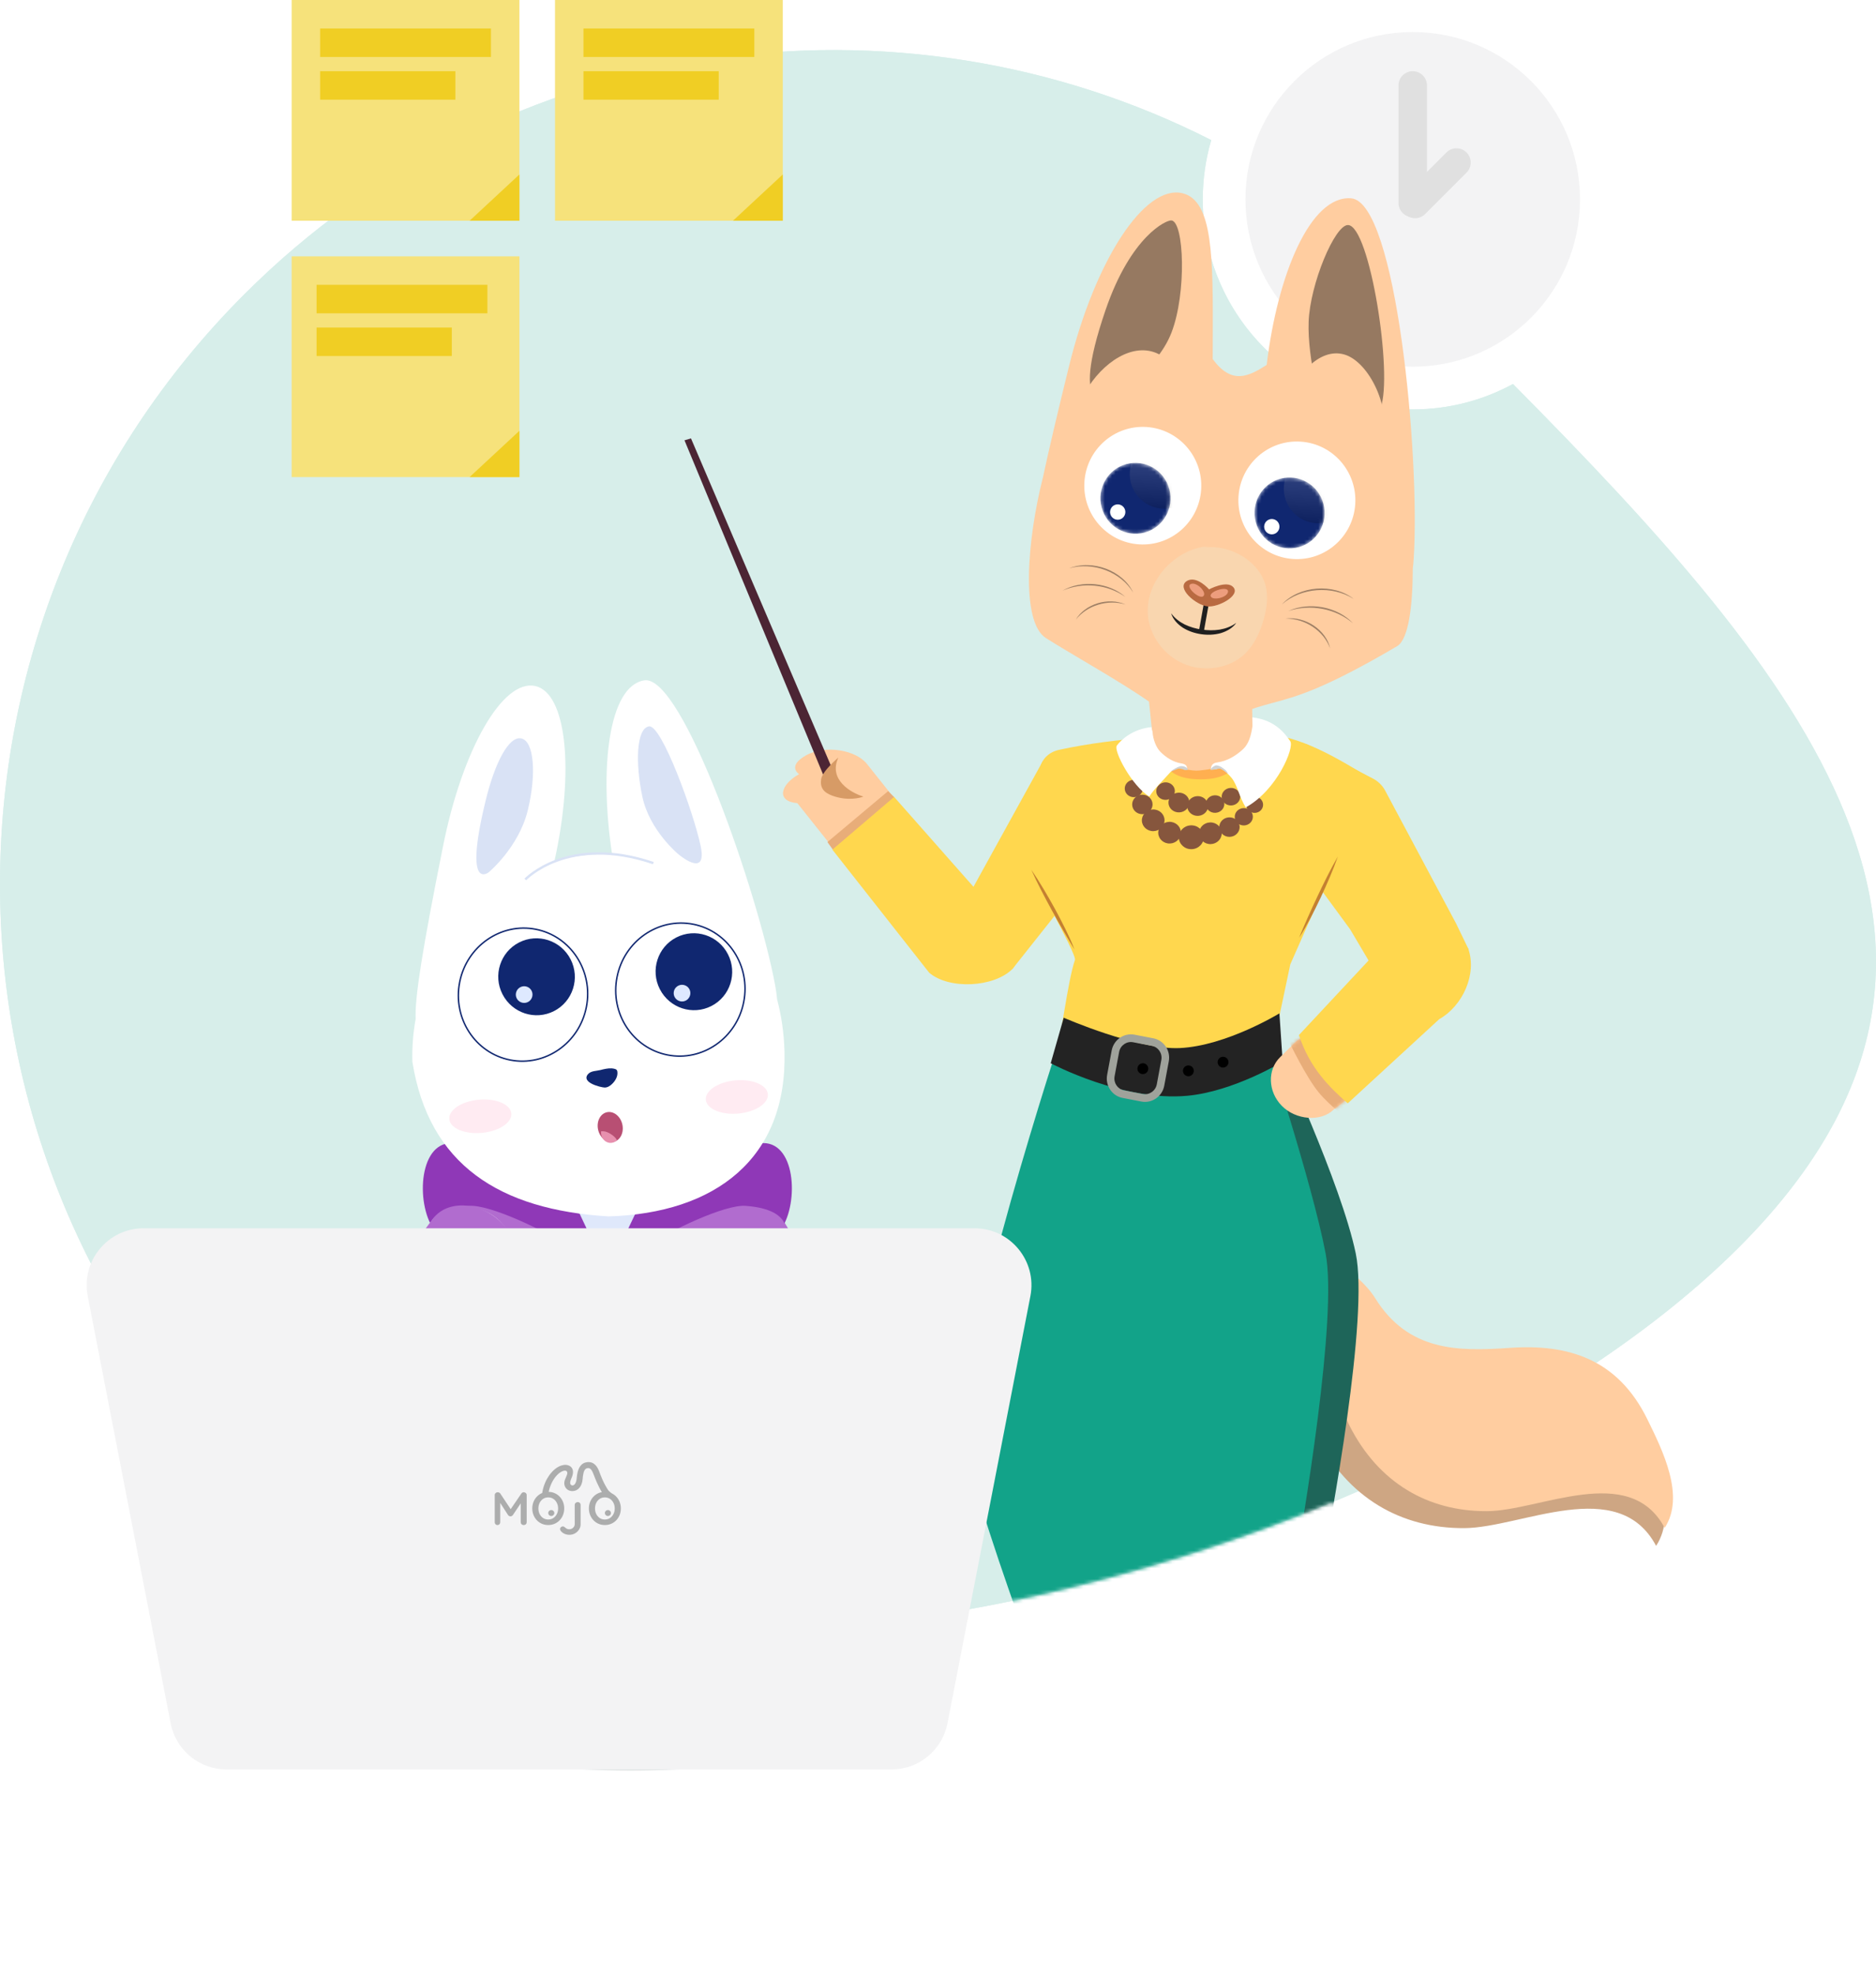 <svg fill="none" xmlns="http://www.w3.org/2000/svg" viewBox="112.05 113 527.12 554.7">
<circle cx="509" cy="169" r="47" fill="#F3F3F4"/>
<path d="M505 137C505 134.791 506.791 133 509 133C511.209 133 513 134.791 513 137V170C513 172.209 511.209 174 509 174C506.791 174 505 172.209 505 170V137Z" fill="#E0E0E0"/>
<path d="M518.461 155.828C520.023 154.266 522.555 154.266 524.117 155.828C525.68 157.391 525.68 159.923 524.117 161.485L512.485 173.118C510.923 174.68 508.39 174.68 506.828 173.118C505.266 171.556 505.266 169.023 506.828 167.461L518.461 155.828Z" fill="#E0E0E0"/>
<path fill-rule="evenodd" clip-rule="evenodd" d="M537.166 220.856C528.796 225.412 519.2 228 509 228C476.415 228 450 201.585 450 169C450 163.216 450.832 157.627 452.383 152.345C364.435 107.715 254.205 122.161 180.681 195.685C89.178 287.188 89.178 435.544 180.681 527.048C272.184 618.551 509.154 554.848 600.657 463.345C683.716 380.286 618.369 302.872 537.166 220.856Z" fill="#D7EEEA"/>
<path fill-rule="evenodd" clip-rule="evenodd" d="M537.166 220.856C528.796 225.412 519.2 228 509 228C476.415 228 450 201.585 450 169C450 163.216 450.832 157.627 452.383 152.345C364.435 107.715 254.205 122.161 180.681 195.685C89.178 287.188 89.178 435.544 180.681 527.048C272.184 618.551 509.154 554.848 600.657 463.345C683.716 380.286 618.369 302.872 537.166 220.856Z" fill="#D7EEEA"/>
<g filter="url(#filter0_d_1033_47596)">
<path d="M281.242 605.305C317.704 605.305 347.262 598.222 347.262 589.484C347.262 580.747 317.704 573.664 281.242 573.664C244.779 573.664 215.221 580.747 215.221 589.484C215.221 598.222 244.779 605.305 281.242 605.305Z" fill="#244640" fill-opacity="0.15"/>
<circle cx="225.719" cy="521.56" r="13.836" transform="rotate(-8.752 225.719 521.56)" fill="white"/>
<ellipse cx="233.281" cy="519.799" rx="12.209" ry="14.698" transform="rotate(-3.944 233.281 519.799)" fill="#D9E2F5"/>
<path d="M242.493 573.125C243.223 571.481 242.265 568.787 241.123 567.874V567.417L260.301 567.874L255.734 574.495C251.397 574.571 241.762 574.769 242.493 573.125Z" fill="#214271"/>
<path d="M285.643 573.125C286.356 571.431 285.844 568.815 284.729 567.874V567.417L303.222 567.888L298.765 574.711C294.53 574.789 284.93 574.819 285.643 573.125Z" fill="#214271"/>
<path d="M246.026 568.33C246.129 569.178 246.131 569.913 246.099 570.611C246.077 570.952 246.049 571.285 245.999 571.597C245.944 571.9 245.887 572.204 245.766 572.432C245.737 571.666 245.742 570.939 245.779 570.249C245.818 569.558 245.875 568.892 246.026 568.33Z" fill="#060F1D"/>
<path d="M288.491 568.33C288.594 569.178 288.596 569.913 288.564 570.611C288.542 570.952 288.514 571.285 288.464 571.597C288.409 571.9 288.352 572.204 288.23 572.432C288.202 571.666 288.206 570.939 288.244 570.249C288.283 569.558 288.34 568.892 288.491 568.33Z" fill="#060F1D"/>
<path d="M249.218 568.475C249.32 569.323 249.322 570.058 249.291 570.756C249.269 571.097 249.241 571.43 249.19 571.742C249.135 572.045 249.078 572.349 248.957 572.576C248.928 571.811 248.933 571.084 248.971 570.394C249.01 569.703 249.067 569.037 249.218 568.475Z" fill="#060F1D"/>
<path d="M291.683 568.475C291.785 569.323 291.787 570.058 291.756 570.756C291.734 571.097 291.705 571.43 291.655 571.742C291.6 572.045 291.543 572.349 291.422 572.576C291.393 571.811 291.398 571.084 291.436 570.394C291.475 569.703 291.531 569.037 291.683 568.475Z" fill="#060F1D"/>
<path d="M252.419 568.787C252.522 569.635 252.523 570.37 252.492 571.067C252.47 571.408 252.442 571.741 252.391 572.054C252.336 572.357 252.28 572.661 252.158 572.888C252.13 572.123 252.134 571.395 252.172 570.706C252.211 570.015 252.268 569.349 252.419 568.787Z" fill="#060F1D"/>
<path d="M294.427 568.787C294.529 569.635 294.531 570.37 294.5 571.067C294.478 571.408 294.45 571.741 294.399 572.054C294.344 572.357 294.287 572.661 294.166 572.888C294.137 572.123 294.142 571.395 294.18 570.706C294.219 570.015 294.276 569.349 294.427 568.787Z" fill="#060F1D"/>
<path d="M255.158 569.244C255.261 570.091 255.263 570.827 255.231 571.524C255.209 571.865 255.181 572.198 255.131 572.51C255.075 572.813 255.019 573.118 254.897 573.345C254.869 572.579 254.873 571.852 254.911 571.162C254.95 570.471 255.007 569.805 255.158 569.244Z" fill="#060F1D"/>
<path d="M297.622 569.244C297.725 570.091 297.727 570.827 297.695 571.524C297.673 571.865 297.645 572.198 297.594 572.51C297.539 572.813 297.483 573.118 297.361 573.345C297.333 572.579 297.337 571.852 297.375 571.162C297.414 570.471 297.471 569.805 297.622 569.244Z" fill="#060F1D"/>
<path d="M239.847 523.29C239.847 523.29 296.391 513.147 312.886 517.9L315.619 519.622C315.619 519.622 318.772 520.707 318.05 522.494C315.611 528.531 319.699 538.247 302.767 568.33L284.731 567.874C284.731 567.874 282.879 555.514 280.631 548.113C278.894 548.134 272.36 548.021 270.565 548.122C270.119 548.468 272.086 550.312 263.27 568.33L241.125 567.874L231.112 536.334C231.112 536.334 227.118 522.454 227.388 521.998C225.774 519.779 228.721 528.598 239.847 523.29Z" fill="#122B4F"/>
<path d="M255.99 573.578C255.99 573.578 262.096 563.126 265.018 566.207C267.954 569.298 258.058 574.353 263.748 574.222C269.438 574.091 275.407 567.472 277.463 577.347C279.514 587.196 269.984 591.601 257.191 589.468C244.398 587.336 242.915 586.068 242.915 586.068C242.915 586.068 236.748 577.035 242.153 572.314C242.597 572.314 253.875 574.547 255.99 573.578Z" fill="#0096E5"/>
<path d="M241.829 582.664C241.829 582.664 259.301 587.565 266.044 585.052C266.044 585.052 262.561 573.151 270.475 571.752C278.39 570.353 279.934 580.067 277.104 586.427C274.295 592.781 257.833 592.005 241.944 588.243C241.938 588.217 240.154 583.034 241.829 582.664Z" fill="white"/>
<path d="M255.979 575.595C255.979 575.595 251.498 580.614 253.539 581.721C255.58 582.829 257.995 577.018 257.995 577.018C257.995 577.018 256.823 574.395 255.979 575.595Z" fill="white"/>
<path d="M260.099 577.171C260.099 577.171 256.123 582.856 257.954 582.995C259.786 583.135 262.761 576.743 262.761 576.743C262.761 576.743 262.036 575.434 260.099 577.171Z" fill="white"/>
<path d="M298.053 573.759C298.053 573.759 304.32 563.788 307.068 566.879C309.829 569.98 300.042 574.578 305.583 574.634C311.125 574.689 317.139 568.443 318.834 578.114C320.524 587.759 311.113 591.737 298.729 589.252C286.345 586.768 284.94 585.486 284.94 585.486C284.94 585.486 279.219 576.503 284.626 572.084C285.058 572.099 295.965 574.633 298.053 573.759Z" fill="#0096E5"/>
<path d="M283.986 582.14C283.986 582.14 300.837 587.47 307.478 585.243C307.478 585.243 304.459 573.555 312.205 572.45C319.95 571.344 321.151 580.842 318.198 586.937C315.267 593.026 299.27 591.741 283.924 587.57C283.92 587.544 282.345 582.446 283.986 582.14Z" fill="white"/>
<path d="M297.978 575.72C297.978 575.72 293.461 580.457 295.413 581.601C297.365 582.744 299.896 577.169 299.896 577.169C299.896 577.169 298.837 574.581 297.978 575.72Z" fill="white"/>
<path d="M301.937 577.386C301.937 577.386 297.89 582.787 299.668 582.982C301.447 583.177 304.541 577.056 304.541 577.056C304.541 577.056 303.876 575.759 301.937 577.386Z" fill="white"/>
<path d="M292.038 448.994C289.231 444.336 289.557 438.435 292.862 434.116C298.536 426.699 309.899 427.33 314.717 435.329L349.015 492.272C352.784 498.529 350.768 506.656 344.513 510.427C338.256 514.198 330.126 512.183 326.355 505.926L292.038 448.994Z" fill="white"/>
<path d="M293.251 451.349C290.951 447.532 291.716 442.396 295.182 438.4C301.133 431.538 311.853 431.205 315.801 437.761L343.903 484.425C346.991 489.552 344.452 496.747 338.232 500.496C332.011 504.246 324.462 503.129 321.372 498.002L293.251 451.349Z" fill="#D9E2F5"/>
<path d="M291.715 448.298C289.48 444.591 290.321 439.543 293.836 435.572C299.87 428.753 310.559 428.265 314.393 434.632L341.691 479.961C344.69 484.942 342.051 492.035 335.796 495.805C329.539 499.577 322.033 498.597 319.031 493.616L291.715 448.298Z" fill="#B16CCF"/>
<path d="M234.015 433.103C234.015 433.103 216.027 512.488 230.432 531.07C263.452 544.046 290.543 543.499 317.445 529.853C329.145 509.289 308.085 433.103 308.085 433.103H234.015Z" fill="#B16CCF"/>
<path d="M250.942 500.752H275.143H298.43C298.43 508.971 305.963 516.277 305.963 516.277V524.039C301.854 525.714 291.215 528.742 275.143 528.377C259.07 528.742 247.518 525.714 243.408 524.039V516.277C243.408 516.277 250.942 508.971 250.942 500.752Z" fill="#8F38B7"/>
<path d="M258.933 446.873H291.352L285.273 458.288H266.458L258.933 446.873Z" fill="#DFE8FB"/>
<path d="M313.557 446.7C307.708 446.272 292.412 453.624 285.187 458.24H278.109L282.447 449.156C290.5 443.963 304.39 433.275 315.589 429.582C326.787 425.889 328.745 443.076 324.455 451.667C323.831 450 321.459 447.277 313.557 446.7Z" fill="#8F38B7"/>
<path d="M235.859 446.7C241.708 446.272 257.004 453.624 264.229 458.24H271.307L266.923 448.928C258.87 443.735 245.026 433.275 233.827 429.582C222.629 425.889 220.671 443.076 224.961 451.667C225.585 450 227.957 447.277 235.859 446.7Z" fill="#8F38B7"/>
<path d="M245.892 469.01C249.263 464.509 249.538 458.404 246.586 453.618C241.517 445.4 229.762 444.872 223.976 452.602L182.792 507.63C178.267 513.676 179.498 522.246 185.543 526.773C191.589 531.301 200.162 530.071 204.69 524.024L245.892 469.01Z" fill="white"/>
<path d="M243.291 472.303C245.851 468.885 245.417 463.767 242.196 459.399C236.665 451.898 225.918 450.134 221.524 456.006L190.25 497.801C186.813 502.394 188.894 509.76 194.898 514.257C200.904 518.754 208.56 518.678 211.999 514.086L243.291 472.303Z" fill="#D9E2F5"/>
<path d="M247.567 466.772C250.251 463.19 249.908 457.91 246.704 453.46C241.203 445.82 230.257 444.21 225.652 450.364L192.873 494.169C189.272 498.982 191.252 506.552 197.297 511.079C203.343 515.607 211.166 515.377 214.771 510.564L247.567 466.772Z" fill="#B16CCF"/>
<path d="M310.145 470.029C312.272 474.087 314.134 478.271 315.907 482.491C316.774 484.605 317.623 486.722 318.423 488.886C319.201 491.036 319.983 493.204 320.581 495.425C318.648 491.273 316.805 487.085 315.051 482.862C313.294 478.619 311.596 474.386 310.145 470.029Z" fill="#531E6B"/>
<path d="M232.161 460.571C231.614 463.102 230.906 465.591 230.146 468.063C229.757 469.293 229.359 470.519 228.921 471.748C228.48 472.961 228.034 474.185 227.489 475.365C228.155 472.864 228.872 470.38 229.641 467.913C230.415 465.437 231.212 462.986 232.161 460.571Z" fill="#531E6B"/>
<path d="M290.502 458.502C284.761 458.968 279.028 459.027 273.305 458.952C270.45 458.889 267.602 458.801 264.728 458.623C261.884 458.427 259.017 458.224 256.193 457.76C261.93 457.593 267.656 457.559 273.372 457.66C279.111 457.766 284.807 457.943 290.502 458.502Z" fill="#531E6B"/>
<path fill-rule="evenodd" clip-rule="evenodd" d="M322.403 388.695C322.294 387.46 322.106 386.101 321.827 384.608C317.047 358.955 295.84 297.409 285.089 299.095C275.003 300.677 272.383 323.954 276.043 348.008C274.747 347.942 273.434 347.928 272.105 347.967C267.867 348.089 263.762 348.742 259.841 349.858C265.493 324.329 263.223 302.636 254.444 300.692C245.305 298.669 234.008 318.405 228.57 345.513C222.669 374.932 220.573 388.3 220.843 394.188C220.124 398.11 219.803 402.146 219.921 406.242C224.548 435.182 244.445 447.837 275.055 449.663C304.884 448.797 325.353 433.517 324.473 403.209C324.329 398.216 323.62 393.345 322.403 388.695Z" fill="white"/>
<path d="M252.338 335.635C249.801 346.021 241.35 353.025 241.35 353.025C241.35 353.025 234.164 358.834 240.541 332.731C243.078 322.345 247.007 314.632 250.538 315.414C254.069 316.195 254.875 325.249 252.338 335.635Z" fill="#D9E2F5"/>
<path d="M300.913 345.588C302.926 355.064 294.602 347.884 294.602 347.884C294.602 347.884 286.557 341.272 284.544 331.796C282.531 322.321 282.847 312.613 286.389 312.022C289.931 311.432 298.899 336.112 300.913 345.588Z" fill="#D9E2F5"/>
<path d="M251.649 355.028C251.649 355.028 263.615 342.291 287.632 350.43" stroke="#D9E2F5" stroke-width="0.668"/>
<ellipse cx="275.511" cy="424.574" rx="3.485" ry="4.273" transform="rotate(-13.144 275.511 424.574)" fill="#B84F73"/>
<path d="M272.923 425.783C273.118 425.746 273.308 425.731 273.502 425.741C274.279 425.773 275.011 426.118 275.674 426.537C276.374 426.978 277.029 427.537 277.421 428.262C276.873 428.81 276.072 429.095 275.298 429.001C274.479 428.892 273.731 428.372 273.322 427.652C273.004 427.088 272.899 426.428 272.923 425.783Z" fill="#E790AE"/>
<path d="M319.802 415.321C320.038 417.902 316.326 420.338 311.514 420.777C306.702 421.217 302.61 419.478 302.376 416.912C302.141 414.347 305.851 411.896 310.663 411.456C315.476 411.017 319.567 412.741 319.802 415.321Z" fill="#FFEBF2"/>
<path d="M247.718 420.751C247.954 423.331 244.242 425.767 239.43 426.207C234.618 426.646 230.526 424.907 230.292 422.342C230.057 419.776 233.767 417.325 238.58 416.886C243.392 416.446 247.483 418.17 247.718 420.751Z" fill="#FFEBF2"/>
<path d="M276.807 408.234C276.995 408.286 277.155 408.368 277.279 408.476C277.433 408.617 277.489 408.83 277.518 409.036C277.687 410.267 277.011 411.524 276.05 412.454C275.482 413.012 274.707 413.513 273.873 413.467C272.869 413.411 267.354 412.127 269.208 409.779C270.048 408.728 271.683 408.836 272.702 408.564C273.739 408.296 274.824 408.029 275.906 408.083C276.217 408.107 276.521 408.155 276.807 408.234Z" fill="#102770"/>
<path fill-rule="evenodd" clip-rule="evenodd" d="M247.439 405.535C237.731 403.627 231.43 393.971 233.405 383.919C235.375 373.894 244.867 367.312 254.574 369.219C264.282 371.126 270.583 380.782 268.608 390.835C266.639 400.859 257.147 407.442 247.439 405.535ZM247.361 405.934C237.421 403.981 230.99 394.102 233.006 383.84C235.017 373.607 244.713 366.867 254.653 368.819C264.592 370.772 271.024 380.651 269.007 390.913C266.997 401.147 257.301 407.887 247.361 405.934Z" fill="#102770"/>
<path fill-rule="evenodd" clip-rule="evenodd" d="M291.653 404.114C281.945 402.207 275.644 392.551 277.619 382.498C279.589 372.474 289.08 365.891 298.788 367.799C308.496 369.706 314.797 379.362 312.822 389.415C310.852 399.439 301.361 406.022 291.653 404.114ZM291.575 404.514C281.635 402.561 275.204 392.682 277.22 382.42C279.23 372.186 288.927 365.446 298.866 367.399C308.806 369.352 315.237 379.231 313.221 389.493C311.211 399.727 301.514 406.467 291.575 404.514Z" fill="#102770"/>
<path d="M245.24 387.265C247.966 392.582 254.443 394.701 259.744 391.982C265 389.287 267.104 382.768 264.378 377.451C261.652 372.135 255.175 370.016 249.874 372.735C244.618 375.43 242.514 381.949 245.24 387.265Z" fill="#102770"/>
<path d="M289.453 385.845C292.179 391.162 298.656 393.281 303.957 390.562C309.213 387.867 311.317 381.348 308.591 376.031C305.865 370.715 299.388 368.596 294.087 371.314C288.831 374.01 286.727 380.529 289.453 385.845Z" fill="#102770"/>
<path d="M249.03 386.907C248.776 388.197 249.615 389.411 250.878 389.659C252.168 389.912 253.381 389.073 253.629 387.811C253.883 386.521 253.043 385.307 251.781 385.059C250.519 384.812 249.278 385.645 249.03 386.907Z" fill="#DEE9FF"/>
<path d="M293.387 386.5C293.134 387.791 293.973 389.004 295.235 389.252C296.525 389.505 297.739 388.666 297.986 387.404C298.24 386.114 297.401 384.9 296.139 384.653C294.877 384.405 293.635 385.238 293.387 386.5Z" fill="#DEE9FF"/>
<path d="M295.664 470.659C295.67 470.961 295.614 471.26 295.538 471.557C295.454 471.882 295.327 472.19 295.198 472.498C295.078 472.784 294.973 473.077 294.931 473.387C294.9 473.615 294.899 473.845 295.025 474.053C295.142 474.249 295.404 474.39 295.635 474.34C295.833 474.297 295.982 474.184 296.11 474.034C296.26 473.859 296.356 473.653 296.433 473.437C296.525 473.183 296.579 472.919 296.615 472.651C296.642 472.458 296.653 472.264 296.675 472.07C296.696 471.881 296.72 471.691 296.748 471.502C296.773 471.33 296.801 471.158 296.834 470.987C296.865 470.827 296.901 470.667 296.944 470.509C296.99 470.34 297.041 470.171 297.099 470.006C297.211 469.689 297.351 469.386 297.536 469.105C297.744 468.79 297.996 468.523 298.309 468.317C298.525 468.174 298.759 468.076 299.006 468.007C299.352 467.912 299.703 467.881 300.059 467.916C300.493 467.96 300.886 468.117 301.239 468.381C301.544 468.609 301.788 468.891 301.998 469.208C302.24 469.574 302.426 469.968 302.578 470.38C302.721 470.768 302.856 471.159 303.002 471.546C303.132 471.891 303.267 472.235 303.41 472.575C303.549 472.906 303.694 473.235 303.847 473.559C303.973 473.828 304.112 474.092 304.25 474.355C304.367 474.578 304.489 474.798 304.614 475.016C304.724 475.207 304.839 475.396 304.956 475.583C305.113 475.837 305.693 476.37 306.089 476.608C306.589 476.908 305.589 476.701 305.575 476.902C305.552 477.246 305.347 477.518 305.01 477.63C304.657 477.748 304.273 477.585 304.075 477.316C303.782 476.917 303.51 476.506 303.26 476.079C302.997 475.627 302.752 475.164 302.53 474.69C302.327 474.258 302.128 473.823 301.937 473.384C301.799 473.068 301.676 472.745 301.55 472.424C301.454 472.18 301.364 471.934 301.271 471.688C301.171 471.424 301.076 471.158 300.969 470.897C300.846 470.598 300.711 470.303 300.523 470.039C300.4 469.867 300.252 469.722 300.059 469.634C299.913 469.567 299.759 469.551 299.601 469.559C299.211 469.58 298.944 469.794 298.75 470.122C298.609 470.359 298.516 470.618 298.459 470.887C298.4 471.167 298.349 471.45 298.307 471.733C298.275 471.952 298.266 472.175 298.241 472.395C298.21 472.672 298.187 472.95 298.136 473.223C298.051 473.683 297.903 474.124 297.674 474.533C297.525 474.799 297.347 475.041 297.126 475.249C296.923 475.44 296.697 475.594 296.442 475.703C296.213 475.799 295.976 475.859 295.729 475.883C295.552 475.9 295.378 475.904 295.202 475.883C294.964 475.856 294.738 475.791 294.524 475.685C294.312 475.581 294.123 475.443 293.959 475.271C293.774 475.077 293.63 474.855 293.528 474.604C293.39 474.262 293.338 473.908 293.365 473.541C293.385 473.253 293.446 472.974 293.554 472.707C293.684 472.385 293.816 472.064 293.944 471.742C294.029 471.527 294.119 471.312 294.153 471.08C294.185 470.869 294.159 470.668 294.037 470.487C293.941 470.344 293.797 470.283 293.636 470.264C293.432 470.239 293.236 470.283 293.043 470.351C292.797 470.439 292.565 470.56 292.346 470.703C292.003 470.927 291.701 471.203 291.422 471.505C291.103 471.849 290.828 472.227 290.577 472.625C290.327 473.022 290.108 473.437 289.921 473.869C289.812 474.121 289.716 474.38 289.621 474.639C289.556 474.817 289.498 474.999 289.446 475.182C289.392 475.369 289.347 475.558 289.305 475.748C289.267 475.914 289.233 476.081 289.207 476.25C289.18 476.427 289.162 476.605 289.144 476.783C289.131 476.923 289.117 477.062 289.053 477.19C288.83 477.637 288.262 477.827 287.827 477.51C287.531 477.294 287.416 476.998 287.473 476.633C287.506 476.416 287.535 476.197 287.575 475.981C287.617 475.757 287.667 475.533 287.721 475.311C287.771 475.102 287.825 474.894 287.886 474.689C287.947 474.485 288.016 474.283 288.089 474.084C288.166 473.872 288.247 473.663 288.333 473.456C288.486 473.088 288.662 472.732 288.855 472.384C289.029 472.069 289.217 471.765 289.422 471.471C289.649 471.143 289.898 470.833 290.165 470.538C290.391 470.289 290.632 470.056 290.887 469.839C291.148 469.618 291.424 469.419 291.718 469.247C291.959 469.106 292.206 468.98 292.469 468.89C292.645 468.83 292.825 468.784 293.006 468.737C293.207 468.684 293.414 468.673 293.62 468.667C293.745 468.664 293.871 468.678 293.996 468.695C294.226 468.728 294.447 468.795 294.656 468.899C294.968 469.055 295.221 469.275 295.401 469.58C295.597 469.911 295.671 470.272 295.664 470.66L295.664 470.659Z" fill="white"/>
<path d="M289.911 482.765C290.355 482.765 290.716 482.399 290.716 481.946C290.716 481.494 290.355 481.127 289.911 481.127C289.467 481.127 289.106 481.494 289.106 481.946C289.106 482.399 289.467 482.765 289.911 482.765Z" fill="white"/>
<path d="M304.924 482.765C305.368 482.765 305.728 482.399 305.728 481.946C305.728 481.494 305.368 481.127 304.924 481.127C304.479 481.127 304.119 481.494 304.119 481.946C304.119 482.399 304.479 482.765 304.924 482.765Z" fill="white"/>
<path d="M293.342 480.685C293.342 481.32 293.238 481.913 293.03 482.463C292.823 483.014 292.529 483.498 292.151 483.918C291.772 484.337 291.323 484.665 290.803 484.902C290.284 485.139 289.716 485.258 289.1 485.258C288.485 485.258 287.919 485.139 287.404 484.902C286.888 484.666 286.441 484.337 286.062 483.918C285.684 483.498 285.391 483.014 285.183 482.463C284.975 481.913 284.871 481.32 284.871 480.685C284.871 480.049 284.975 479.457 285.183 478.906C285.391 478.355 285.684 477.871 286.062 477.451C286.441 477.032 286.888 476.704 287.404 476.467C287.919 476.23 288.485 476.111 289.1 476.111C289.716 476.111 290.283 476.23 290.803 476.467C291.323 476.704 291.772 477.032 292.151 477.451C292.529 477.871 292.823 478.356 293.03 478.906C293.238 479.457 293.342 480.049 293.342 480.685ZM291.721 480.685C291.721 480.117 291.608 479.603 291.384 479.141C291.159 478.679 290.852 478.313 290.461 478.042C290.07 477.771 289.616 477.636 289.101 477.636C288.585 477.636 288.132 477.771 287.741 478.042C287.35 478.313 287.044 478.677 286.824 479.134C286.603 479.592 286.493 480.109 286.493 480.684C286.493 481.252 286.604 481.766 286.824 482.228C287.044 482.69 287.35 483.056 287.741 483.327C288.132 483.598 288.585 483.733 289.101 483.733C289.616 483.733 290.07 483.598 290.461 483.327C290.852 483.056 291.159 482.69 291.384 482.228C291.608 481.766 291.721 481.252 291.721 480.684V480.685Z" fill="white"/>
<path d="M308.354 480.685C308.354 481.32 308.25 481.913 308.042 482.463C307.834 483.014 307.541 483.498 307.163 483.918C306.784 484.337 306.335 484.665 305.815 484.902C305.295 485.139 304.728 485.258 304.112 485.258C303.497 485.258 302.931 485.139 302.415 484.902C301.9 484.666 301.453 484.337 301.074 483.918C300.696 483.498 300.402 483.014 300.195 482.463C299.987 481.913 299.883 481.32 299.883 480.685C299.883 480.049 299.987 479.457 300.195 478.906C300.402 478.355 300.696 477.871 301.074 477.451C301.452 477.032 301.9 476.704 302.415 476.467C302.931 476.23 303.497 476.111 304.112 476.111C304.727 476.111 305.295 476.23 305.815 476.467C306.335 476.704 306.784 477.032 307.163 477.451C307.541 477.871 307.834 478.356 308.042 478.906C308.25 479.457 308.354 480.049 308.354 480.685ZM306.732 480.685C306.732 480.117 306.62 479.603 306.395 479.141C306.171 478.679 305.863 478.313 305.472 478.042C305.081 477.771 304.628 477.636 304.112 477.636C303.597 477.636 303.144 477.771 302.753 478.042C302.362 478.313 302.056 478.677 301.836 479.134C301.615 479.592 301.505 480.109 301.505 480.684C301.505 481.252 301.615 481.766 301.836 482.228C302.056 482.69 302.361 483.056 302.753 483.327C303.144 483.598 303.597 483.733 304.112 483.733C304.628 483.733 305.081 483.598 305.472 483.327C305.863 483.056 306.171 482.69 306.395 482.228C306.62 481.766 306.732 481.252 306.732 480.684V480.685Z" fill="white"/>
<path d="M294.706 487.95C294.232 487.95 293.791 487.853 293.383 487.658C292.976 487.463 292.643 487.184 292.385 486.82C292.285 486.667 292.235 486.519 292.235 486.375C292.235 486.163 292.316 485.986 292.479 485.841C292.641 485.698 292.801 485.625 292.959 485.625C293.084 485.625 293.206 485.663 293.327 485.74C293.448 485.816 293.558 485.905 293.658 486.006C293.824 486.159 293.988 486.267 294.151 486.33C294.313 486.394 294.498 486.425 294.706 486.425C294.956 486.425 295.188 486.362 295.405 486.235C295.621 486.108 295.796 485.939 295.929 485.727C296.062 485.515 296.128 485.287 296.128 485.041L296.127 479.705C296.127 479.485 296.206 479.301 296.364 479.153C296.522 479.005 296.705 478.93 296.913 478.93C297.146 478.93 297.333 479.004 297.475 479.153C297.616 479.301 297.687 479.485 297.687 479.705L297.688 485.041C297.688 485.558 297.555 486.036 297.289 486.476C297.022 486.917 296.665 487.273 296.216 487.544C295.767 487.815 295.263 487.95 294.706 487.95V487.95Z" fill="white"/>
<path d="M283.391 477.003V484.471C283.391 484.694 283.319 484.882 283.176 485.032C283.032 485.182 282.842 485.258 282.606 485.258C282.369 485.258 282.177 485.182 282.028 485.032C281.881 484.882 281.807 484.694 281.807 484.471V479.279L279.717 482.523C279.641 482.618 279.546 482.7 279.432 482.768C279.318 482.837 279.202 482.867 279.083 482.858C278.974 482.867 278.862 482.837 278.748 482.768C278.634 482.7 278.539 482.618 278.463 482.523L276.373 479.156V484.471C276.373 484.694 276.306 484.882 276.171 485.032C276.035 485.182 275.858 485.258 275.639 485.258C275.42 485.258 275.254 485.182 275.119 485.032C274.984 484.882 274.916 484.694 274.916 484.471V477.003C274.916 476.788 274.994 476.602 275.15 476.447C275.307 476.294 275.495 476.215 275.714 476.215C275.832 476.215 275.957 476.248 276.088 476.313C276.219 476.377 276.318 476.461 276.386 476.564L279.144 480.885L281.985 476.564C282.145 476.332 282.352 476.215 282.606 476.215C282.808 476.215 282.989 476.289 283.15 476.435C283.311 476.581 283.391 476.771 283.391 477.003H283.391Z" fill="white"/>
</g>
<rect x="194" y="185" width="64" height="62" fill="#F6E27B"/>
<rect x="201" y="193" width="48" height="8" fill="#F0CE24"/>
<rect x="201" y="205" width="38" height="8" fill="#F0CE24"/>
<path d="M258 234V247H244L258 234Z" fill="#F0CE24"/>
<rect x="194" y="113" width="64" height="62" fill="#F6E27B"/>
<rect x="202" y="121" width="48" height="8" fill="#F0CE24"/>
<rect x="202" y="133" width="38" height="8" fill="#F0CE24"/>
<path d="M258 162V175H244L258 162Z" fill="#F0CE24"/>
<rect x="268" y="113" width="64" height="62" fill="#F6E27B"/>
<rect x="276" y="121" width="48" height="8" fill="#F0CE24"/>
<rect x="276" y="133" width="38" height="8" fill="#F0CE24"/>
<path d="M332 162V175H318L332 162Z" fill="#F0CE24"/>
<mask id="mask0_1033_47596" style="mask-type:alpha" maskUnits="userSpaceOnUse" x="112" y="97" width="544" height="475">
<path d="M512.044 165.685C603.547 257.188 712.003 453.497 620.5 545C592.872 572.627 524.5 550 486 535.118C379.319 579.167 244.557 590.923 180.681 527.048C89.178 435.544 89.178 257.188 180.681 165.685C272.185 74.182 420.541 74.182 512.044 165.685Z" fill="#D7EEEA"/>
</mask>
<g mask="url(#mask0_1033_47596)">
<g filter="url(#filter1_d_1033_47596)">
<path d="M469.933 573.141C468.567 560.385 462.963 540.873 462.963 540.873L458.704 541.851L436.246 561.407L454.445 631.486C454.316 641.047 454.522 661.212 456.381 665.384C458.239 669.556 461.027 667.123 462.189 665.384L469.933 646.805L466.448 625.945C466.448 625.945 472.135 593.711 469.933 573.141Z" fill="#FFCDA0"/>
<path d="M426.834 637.624C427.341 637.325 427.848 637.031 428.355 636.737C429.628 635.994 430.384 634.773 430.382 633.468C430.377 631.816 427.644 629.914 427.62 628.226C427.491 619.219 426.942 563.037 426.834 563.037C424.992 563.037 398.884 554.08 393.546 553.585C393.357 558.677 411.418 624.159 410.583 629.204C410.385 630.405 403.625 635.325 403.625 635.325C399.479 638.04 392.675 643.108 388.778 644.863C384.878 646.617 383.744 650.221 384.776 650.344C389.197 651.397 394.575 650.839 401.278 650.344C407.587 649.88 424.152 639.201 426.834 637.624Z" fill="#FFCDA0"/>
<path d="M468.611 426.726C466.415 432.287 472.725 438.728 473.202 444.814C473.951 454.397 476.693 464.473 481.665 472.546C491.751 488.906 506.972 488.787 522.535 487.673C540.159 486.413 555.22 490.93 564.195 509.302C568.799 518.724 575.688 532.57 569.383 542.21C558.741 522.157 531.501 537.137 515.485 537.223C497.779 537.317 482.733 528.793 473.916 511.362C468.563 500.78 465.741 488.088 465.672 476.242C465.585 461.586 461.841 441.109 473.201 431.621L468.611 426.726Z" fill="#CEA683"/>
<path d="M472.375 430.402C470.346 435.549 471.723 444.364 472.172 450C472.878 458.875 485.759 465.043 490.379 472.525C499.75 487.689 513.862 487.601 528.289 486.592C544.628 485.451 558.597 489.655 566.94 506.68C571.22 515.411 577.624 528.242 571.789 537.158C561.899 518.575 536.661 532.405 521.812 532.461C505.396 532.522 491.436 524.608 483.241 508.455C478.265 498.649 475.633 486.893 475.555 475.925C475.457 462.354 466.116 443.71 476.637 434.941L472.375 430.402Z" fill="#FFCDA0"/>
<path d="M426.564 301.9L455.836 302.573L456.181 329.807L431.88 331.516L428.286 318.39L426.564 301.9Z" fill="#FFCDA0"/>
<path d="M356.586 369.387C358.917 372.315 363.469 373.56 368.062 372.524C375.949 370.746 380.152 363.376 376.147 358.349L347.636 322.564C344.503 318.632 335.888 317.141 330.492 320.186C325.095 323.23 328.573 325.441 328.573 325.441C323.176 328.486 322.152 333.097 328.091 333.593L356.586 369.387Z" fill="#FFCDA0"/>
<path d="M296.377 231.676L298.205 231.139L339.324 327.277L336.399 328.137L296.377 231.676Z" fill="#4C2534"/>
<path d="M334.769 326.909C335.085 324.569 339.61 320.788 339.61 320.788C336.749 326.987 343.105 330.676 346.64 331.746C345.797 332.112 342.187 333.066 337.889 331.482C335.447 330.583 334.453 329.25 334.769 326.909Z" fill="#D79B66"/>
<path d="M336.542 344.518L353.597 330.204L355.424 332.031L338.065 346.65L336.542 344.518Z" fill="#E8AD79"/>
<path d="M369.152 372.359L388.513 380.181L414.695 347.175L429.169 319.229L397.031 321.837L369.152 372.359Z" fill="#FFD74E"/>
<path d="M400.517 406.257C401.75 402.023 404.103 383.179 406.088 377.652C406.702 375.942 392.586 351.693 392.774 349.894C394.101 337.177 395.521 328.286 396.36 323.588C396.787 321.191 398.818 319.231 401.604 318.62C410.061 316.763 418.691 315.812 426.116 315.158C426.299 315.143 429.396 320.617 430.013 321.179C432.342 323.3 435.887 324.198 439.044 324.517C441.826 324.799 444.695 324.736 447.354 323.924C452.414 322.378 454.901 317.773 457.874 314.014C469.485 314.351 480.118 321.223 489.574 326.836L466.598 378.872L462.469 398.434C462.469 398.434 466.31 417.417 462.469 417.991C448.66 420.057 415.201 412.206 406.088 408.539C404.376 407.852 400.196 407.357 400.517 406.257Z" fill="#FFD74E"/>
<path d="M388.513 380.181C383.326 385.356 370.713 386.012 365.128 381.206L337.933 346.65L355.284 331.842L384.681 365.135C390.276 372.436 391.261 376.926 388.513 380.181Z" fill="#FFD74E"/>
<path d="M516.685 375.631L492.592 384.529L483.399 369.011L471.008 352.124L460.693 330.698L470.987 316.948L489.795 326.665C491.298 327.46 492.49 328.63 493.243 330.046L513.141 367.315L516.701 374.657L516.685 375.631Z" fill="#FFD74E"/>
<path d="M393.818 352.275C396.246 355.841 398.396 359.529 400.451 363.253C401.459 365.118 402.448 366.987 403.386 368.901C404.3 370.802 405.219 372.719 405.945 374.69C403.721 371.033 401.591 367.341 399.555 363.613C397.514 359.87 395.537 356.131 393.818 352.275Z" fill="#C48031"/>
<path d="M479.97 348.565C478.577 352.504 476.888 356.359 475.104 360.18C474.196 362.082 473.27 363.973 472.272 365.865C471.268 367.733 470.253 369.616 469.059 371.418C470.669 367.54 472.375 363.695 474.176 359.883C475.988 356.056 477.839 352.273 479.97 348.565Z" fill="#C48031"/>
<path d="M432.477 324.093C434 325.636 436.647 327.14 442.832 326.854C448.287 326.602 450.141 324.113 450.397 324.427C453.667 322.677 454.763 321.082 456.537 318.222C455.228 317.983 456.059 317.751 454.71 317.717C454.553 317.889 453.949 318.472 453.796 318.649C451.996 320.72 449.305 322.693 446.182 323.522C444.401 323.995 443.726 324.142 441.005 324.427C438.953 324.641 435.258 323.823 433.695 322.59C433.282 322.264 427.769 319.017 428.518 318.935C427.231 319.034 428.374 319.112 426.995 319.24C428.159 321.258 430.553 322.495 432.477 324.093Z" fill="#FFAF50"/>
<ellipse cx="431.549" cy="330.205" rx="2.611" ry="2.465" transform="rotate(-2.794 431.549 330.205)" fill="#86563D"/>
<ellipse cx="435.3" cy="333.415" rx="2.938" ry="2.773" transform="rotate(-2.794 435.3 333.415)" fill="#86563D"/>
<ellipse cx="440.576" cy="334.392" rx="2.938" ry="2.773" transform="rotate(-2.794 440.576 334.392)" fill="#86563D"/>
<ellipse cx="445.452" cy="333.845" rx="2.611" ry="2.465" transform="rotate(-2.794 445.452 333.845)" fill="#86563D"/>
<ellipse cx="449.926" cy="331.776" rx="2.611" ry="2.465" transform="rotate(-2.794 449.926 331.776)" fill="#86563D"/>
<ellipse cx="422.631" cy="329.475" rx="2.548" ry="2.436" transform="rotate(-2.229 422.631 329.475)" fill="#86563D"/>
<ellipse cx="425.035" cy="333.953" rx="2.866" ry="2.741" transform="rotate(-2.229 425.035 333.953)" fill="#86563D"/>
<ellipse cx="428.078" cy="338.407" rx="3.185" ry="3.046" transform="rotate(-2.229 428.078 338.407)" fill="#86563D"/>
<ellipse cx="432.675" cy="341.885" rx="3.185" ry="3.046" transform="rotate(-2.229 432.675 341.885)" fill="#86563D"/>
<ellipse cx="449.504" cy="340.316" rx="2.866" ry="2.741" transform="rotate(-2.229 449.504 340.316)" fill="#86563D"/>
<ellipse cx="453.534" cy="337.416" rx="2.548" ry="2.436" transform="rotate(-2.229 453.534 337.416)" fill="#86563D"/>
<ellipse cx="456.57" cy="334.046" rx="2.387" ry="2.283" transform="rotate(-2.229 456.57 334.046)" fill="#86563D"/>
<ellipse cx="444.153" cy="342.048" rx="3.185" ry="3.046" transform="rotate(-2.229 444.153 342.048)" fill="#86563D"/>
<ellipse cx="438.78" cy="343.172" rx="3.503" ry="3.35" transform="rotate(-2.229 438.78 343.172)" fill="#86563D"/>
<path d="M447.146 323.943C448.378 324.573 449.257 325.509 450.14 326.549C451.854 328.736 452.289 332.058 454.099 334.772C462.931 329.899 467.815 317.923 466.586 316.194C465.412 314.539 462.694 310.263 455.927 309.494C455.927 310.712 456.031 311.56 455.927 312.235C455.544 314.756 454.884 316.977 453.329 318.424C451.358 320.259 448.859 321.781 446.138 322.139C444.623 322.337 444.358 323.085 444.269 324.161C444.984 324 445.015 324.177 445.507 324.107C445.999 324.034 446.404 323.559 447.146 323.943Z" fill="white"/>
<path d="M445.867 322.975C446.223 323.02 446.889 323.233 447.188 323.424C447.974 323.929 448.887 324.545 449.091 325.431C448.759 324.972 448.265 324.654 447.783 324.344C447.547 324.193 447.305 324.039 447.036 323.953C446.595 323.812 445.948 324.068 445.486 324.117C444.214 324.26 444.115 324.404 444.269 323.953C444.639 323.507 445.347 322.975 445.867 322.975Z" fill="#D0D2D3"/>
<path d="M434.973 323.729C433.965 324.229 433.514 324.183 432.782 325.026C431.072 326.999 428.459 329.412 426.995 331.727C422.129 328.844 416.833 318.821 417.859 317.413C418.839 316.063 422.115 312.75 427.605 312.235C427.605 312.844 427.91 313.453 427.894 313.595C428.032 315.701 428.899 317.978 430.131 319.204C431.692 320.759 433.685 322.064 435.88 322.409C437.102 322.6 437.564 323.001 437.617 323.894C437.011 323.943 436.776 323.635 436.381 323.57C435.986 323.503 435.58 323.428 434.973 323.729Z" fill="white"/>
<path d="M435.609 323.244C436.463 323.067 437.58 323.421 437.909 324.198C437.518 324.284 437.015 324.321 436.93 324.279C436.62 324.13 436.134 323.974 435.791 323.924C435.386 323.864 435.103 323.862 434.744 324.049C434.497 324.18 433.32 324.581 433.086 324.722C433.516 324.114 435.054 323.359 435.609 323.244Z" fill="#D0D2D3"/>
<path d="M402.792 398.12C402.792 398.12 411.517 404.214 433.223 404.214C454.928 404.214 463.237 402.688 463.237 402.688C463.237 402.688 480.878 440.342 484.989 460.064C488.687 477.807 478.332 533.987 474.729 552.457C473.989 556.255 471.219 559.529 467.192 561.474L434.553 577.238C431.198 578.858 427.237 579.402 423.425 578.766L404.834 575.663C399.251 574.731 394.716 571.413 393.013 566.934C387.662 552.858 377.349 521.97 376.25 509.999C374.097 486.551 402.792 398.12 402.792 398.12Z" fill="#1E6559"/>
<path d="M402.627 397.511C402.627 397.511 411.366 403.041 431.305 403.041C451.244 403.041 459.386 399.799 459.386 399.799C459.386 399.799 472.749 440.266 476.525 460.086C479.926 477.939 470.385 534.518 467.087 553.003C466.414 556.777 463.85 560.05 460.096 562.034L433.983 577.943C430.715 579.67 423.324 579.981 419.581 579.298L403.22 576.31C397.892 575.337 393.589 571.957 392.015 567.426C387.092 553.257 376.02 522.818 375.011 510.803C373.033 487.24 402.627 397.511 402.627 397.511Z" fill="#12A389"/>
<path d="M464.455 406.203L463.541 392.638C463.541 392.638 448.618 401.774 435.522 402.383C423.712 402.933 402.935 393.856 402.935 393.856L399.28 406.647C399.28 406.647 419.599 417.463 437.654 415.784C450.75 414.566 464.455 406.203 464.455 406.203Z" fill="#232323"/>
<path fill-rule="evenodd" clip-rule="evenodd" d="M427.691 401.765L422.419 400.744C420.6 400.405 418.847 401.627 418.503 403.474L417.23 410.31C416.886 412.156 418.082 413.927 419.901 414.266L425.173 415.286C426.992 415.625 428.745 414.403 429.089 412.557L430.362 405.721C430.706 403.874 429.51 402.103 427.691 401.765ZM422.815 398.617C419.839 398.063 416.97 400.062 416.407 403.083L415.134 409.92C414.572 412.941 416.529 415.839 419.505 416.393L424.777 417.414C427.753 417.968 430.622 415.968 431.185 412.947L432.458 406.111C433.02 403.09 431.064 400.192 428.087 399.637L422.815 398.617Z" fill="#9FA29B"/>
<circle cx="425.168" cy="408.17" r="1.523" fill="black"/>
<circle cx="437.959" cy="408.779" r="1.523" fill="black"/>
<circle cx="447.705" cy="406.343" r="1.523" fill="black"/>
<path d="M464.219 418.614C460.313 414.637 460.098 408.515 463.738 404.939L467.811 400.939C471.451 397.363 477.569 397.689 481.474 401.666C485.38 405.642 486.706 412.7 483.065 416.275L478.811 419.646C475.171 423.222 468.125 422.59 464.219 418.614Z" fill="#FFCDA0"/>
<mask id="mask1_1033_47596" style="mask-type:alpha" maskUnits="userSpaceOnUse" x="461" y="398" width="25" height="24">
<path d="M464.219 418.614C460.313 414.637 460.098 408.515 463.738 404.939L467.811 400.939C471.451 397.363 477.569 397.689 481.474 401.666C485.38 405.642 486.706 412.7 483.065 416.275L478.811 419.646C475.171 423.222 468.125 422.59 464.219 418.614Z" fill="#FFCDA0"/>
</mask>
<g mask="url(#mask1_1033_47596)">
<path d="M466.381 400.861L482.541 387.712L499.482 408.479L482.672 422.192C482.672 422.192 477.863 418.786 474.604 414.87C471.106 410.666 466.381 400.861 466.381 400.861Z" fill="#E8AD79"/>
</g>
<path d="M508.464 394.249L482.73 417.916C477.552 413.347 472.072 408.002 469.025 398.729L489.16 377.176L508.184 367.652L511.714 370.421L513.242 370.056L516.6 374.472C519.119 381.616 515.001 390.582 508.464 394.249Z" fill="#FFD74E"/>
<path fill-rule="evenodd" clip-rule="evenodd" d="M459.958 210.508C454.765 213.803 450.159 216.12 444.79 208.857C444.794 207.123 444.8 205.423 444.807 203.759L444.807 203.755C444.896 180.534 444.958 164.338 436.283 162.273C425.663 159.745 411.758 181.096 404.449 210.752C401.206 223.911 398.8 234.139 397.098 242.075C392.653 259.53 390.788 282.72 397.959 287.239C400.961 289.131 404.618 291.302 408.434 293.567L408.435 293.567C419.178 299.945 431.173 307.065 433.287 310.77C435.375 314.431 441.395 312.284 446.377 310.506L446.378 310.506C448.228 309.846 449.935 309.237 451.245 308.995C455.492 307.081 458.548 306.261 461.828 305.38C468.506 303.587 476.112 301.544 496.596 289.511C499.765 287.65 500.991 278.607 501.018 267.683C501.127 266.796 501.213 265.852 501.277 264.847C503.097 236.166 496.404 164.765 483.718 163.708C472.273 162.755 463 185.073 459.958 210.508Z" fill="#FFCDA0"/>
<path d="M433.219 201.406C428.953 212.473 416.129 219.497 416.129 219.497C416.129 219.497 403.982 226.316 414.705 195.041C421.826 174.271 431.795 169.739 433.219 169.916C436.78 170.359 437.486 190.34 433.219 201.406Z" fill="#967961"/>
<path d="M491.968 222.511C491.576 233.171 475.589 223.516 475.589 223.516C475.589 223.516 471.36 209.061 471.752 198.401C472.143 187.741 479.11 171.188 482.788 171.209C488.951 171.243 495.528 213.467 491.968 222.511Z" fill="#967961"/>
<path d="M492.325 232.104C489.376 241.224 479.276 244.676 472.263 242.669C465.251 240.662 461.957 231.642 464.905 222.522C467.853 213.402 474.748 205.564 481.761 207.57C488.773 209.577 495.273 222.984 492.325 232.104Z" fill="#FFCDA0"/>
<path d="M436.83 234.062C432.101 242.272 420.662 243.199 413.475 239.535C406.288 235.87 404.295 226.244 409.024 218.035C413.753 209.825 422.5 203.827 429.687 207.492C436.874 211.157 441.558 225.853 436.83 234.062Z" fill="#FFCDA0"/>
<ellipse cx="16.435" cy="16.515" rx="16.435" ry="16.515" transform="matrix(0.998 0.064 -0.063 0.998 453.085 230.994)" fill="white"/>
<mask id="mask2_1033_47596" style="mask-type:alpha" maskUnits="userSpaceOnUse" x="456" y="242" width="21" height="21">
<path d="M456.876 254.634C458.29 259.949 463.679 263.115 468.95 261.698C474.176 260.292 477.319 254.832 475.905 249.516C474.492 244.201 469.103 241.035 463.832 242.452C458.606 243.858 455.463 249.318 456.876 254.634Z" fill="#214780"/>
</mask>
<g mask="url(#mask2_1033_47596)">
<path d="M456.876 254.634C458.29 259.949 463.679 263.115 468.95 261.698C474.176 260.292 477.319 254.832 475.905 249.516C474.492 244.201 469.103 241.035 463.832 242.452C458.606 243.858 455.463 249.318 456.876 254.634Z" fill="#102770"/>
<g style="mix-blend-mode:screen">
<path d="M484.232 245.834C483.891 251.234 479.27 255.323 473.897 254.98C468.523 254.636 464.454 249.992 464.795 244.592C465.136 239.192 469.757 235.103 475.131 235.446C480.505 235.79 484.573 240.434 484.232 245.834Z" fill="url(#paint0_linear_1033_47596)" fill-opacity="0.15"/>
</g>
<path d="M459.431 255.08C458.954 256.192 459.471 257.448 460.553 257.916C461.659 258.395 462.908 257.875 463.374 256.787C463.85 255.675 463.333 254.419 462.251 253.951C461.169 253.482 459.896 253.992 459.431 255.08Z" fill="white"/>
</g>
<ellipse cx="16.435" cy="16.515" rx="16.435" ry="16.515" transform="matrix(0.998 0.064 -0.063 0.998 409.79 226.884)" fill="white"/>
<mask id="mask3_1033_47596" style="mask-type:alpha" maskUnits="userSpaceOnUse" x="413" y="238" width="20" height="20">
<path d="M413.58 250.524C414.994 255.84 420.383 259.005 425.654 257.588C430.88 256.183 434.023 250.722 432.61 245.407C431.196 240.091 425.807 236.925 420.536 238.342C415.31 239.748 412.167 245.208 413.58 250.524Z" fill="#214780"/>
</mask>
<g mask="url(#mask3_1033_47596)">
<path d="M413.58 250.524C414.994 255.84 420.383 259.005 425.654 257.588C430.88 256.183 434.023 250.722 432.61 245.407C431.196 240.091 425.807 236.925 420.536 238.342C415.31 239.748 412.167 245.208 413.58 250.524Z" fill="#102770"/>
<g style="mix-blend-mode:screen">
<path d="M440.936 241.724C440.595 247.125 435.974 251.213 430.601 250.87C425.227 250.526 421.158 245.883 421.499 240.482C421.84 235.082 426.461 230.993 431.835 231.337C437.209 231.68 441.278 236.324 440.936 241.724Z" fill="url(#paint1_linear_1033_47596)" fill-opacity="0.15"/>
</g>
<path d="M416.136 250.97C415.66 252.082 416.176 253.338 417.258 253.806C418.364 254.285 419.613 253.765 420.079 252.677C420.555 251.565 420.038 250.309 418.956 249.841C417.874 249.373 416.601 249.882 416.136 250.97Z" fill="white"/>
</g>
<path d="M422.436 274.428C421.579 272.986 420.439 271.717 419.123 270.659C417.803 269.605 416.304 268.755 414.7 268.147C413.101 267.535 411.395 267.167 409.667 267.062C407.94 266.963 406.186 267.131 404.506 267.606C406.129 266.976 407.911 266.689 409.681 266.736C411.454 266.777 413.217 267.138 414.864 267.761C416.508 268.391 418.043 269.284 419.349 270.416C420.66 271.542 421.731 272.912 422.436 274.428Z" fill="#41362D" fill-opacity="0.51"/>
<path d="M420.249 275.664C417.743 273.883 414.752 272.814 411.678 272.511C410.141 272.354 408.582 272.394 407.052 272.623C405.522 272.858 404.021 273.278 402.598 273.904C403.94 273.137 405.439 272.596 406.99 272.305C408.542 272.004 410.146 271.944 411.726 272.098C413.303 272.26 414.857 272.634 416.308 273.235C417.76 273.825 419.107 274.648 420.249 275.664Z" fill="#41362D" fill-opacity="0.51"/>
<path d="M420.322 277.797C419.059 277.411 417.745 277.238 416.441 277.25C415.137 277.268 413.838 277.469 412.601 277.851C411.363 278.225 410.186 278.781 409.117 279.488C408.053 280.201 407.097 281.066 406.316 282.078C406.952 280.979 407.851 280.006 408.912 279.228C409.971 278.443 411.185 277.851 412.465 277.454C413.748 277.066 415.102 276.875 416.446 276.924C417.788 276.967 419.123 277.259 420.322 277.797Z" fill="#41362D" fill-opacity="0.51"/>
<path d="M464.245 277.765C465.579 276.577 467.139 275.645 468.804 274.976C470.473 274.312 472.252 273.905 474.055 273.77C475.854 273.629 477.68 273.763 479.439 274.166C481.197 274.576 482.891 275.26 484.41 276.228C483 275.122 481.316 274.311 479.533 273.838C477.75 273.356 475.87 273.198 474.019 273.336C472.168 273.482 470.339 273.921 468.659 274.667C466.976 275.406 465.452 276.459 464.245 277.765Z" fill="#41362D" fill-opacity="0.51"/>
<path d="M466.018 279.641C469.111 278.601 472.452 278.413 475.622 279.015C477.208 279.31 478.751 279.809 480.202 280.487C481.651 281.173 483.011 282.033 484.223 283.076C483.139 281.916 481.822 280.935 480.37 280.188C478.921 279.431 477.34 278.899 475.711 278.589C474.083 278.286 472.407 278.203 470.758 278.376C469.113 278.538 467.495 278.963 466.018 279.641Z" fill="#41362D" fill-opacity="0.51"/>
<path d="M465.235 281.749C466.624 281.735 467.993 281.949 469.291 282.344C470.587 282.745 471.817 283.329 472.925 284.074C474.036 284.811 475.027 285.713 475.859 286.732C476.684 287.757 477.351 288.903 477.794 290.142C477.525 288.858 476.95 287.622 476.149 286.533C475.353 285.438 474.338 284.49 473.192 283.717C472.041 282.953 470.753 282.364 469.394 282.018C468.04 281.666 466.611 281.564 465.235 281.749Z" fill="#41362D" fill-opacity="0.51"/>
<path d="M443.601 261.397C433.052 262.306 424.697 272.969 426.884 282.733C428.068 288.025 432.058 292.763 437.399 294.742C442.739 296.721 449.281 295.721 453.455 292.003C456.221 289.54 457.841 286.134 458.905 282.691C459.829 279.703 460.388 276.552 459.87 273.48C458.391 264.716 446.758 259.017 438.289 262.907L443.601 261.397Z" fill="#F9D6AF"/>
<path d="M443.655 277.839L442.288 277.622L440.896 285.376L442.263 285.593L443.655 277.839Z" fill="#202020"/>
<path d="M433.129 280.263C433.615 280.964 434.21 281.563 434.86 282.082C435.502 282.609 436.218 283.038 436.952 283.413C438.447 284.134 440.062 284.589 441.735 284.834C443.406 285.078 445.094 285.108 446.749 284.85C447.571 284.701 448.391 284.5 449.175 284.181C449.964 283.873 450.723 283.475 451.415 282.944C450.95 283.67 450.251 284.253 449.502 284.745C448.738 285.222 447.893 285.593 447.005 285.851C445.224 286.336 443.327 286.397 441.522 286.129C439.714 285.865 437.928 285.267 436.388 284.293C435.628 283.793 434.943 283.199 434.369 282.525C433.813 281.843 433.337 281.088 433.129 280.263Z" fill="#202020"/>
<path d="M443.775 273.545C443.775 273.545 440.236 269.472 437.487 271.226C434.469 273.15 440.017 277.917 443.304 278.322C446.283 278.687 452.756 275.248 450.555 272.895C448.69 270.903 443.775 273.545 443.775 273.545Z" fill="#B96A41"/>
<path d="M438.697 272.015C436.876 272.712 441.065 276.46 442.164 275.451C443.263 274.441 440.354 271.38 438.697 272.015Z" fill="#ED9D7D"/>
<path d="M449.095 274.224C449.317 272.387 443.813 274.048 444.228 275.439C444.643 276.831 448.892 275.897 449.095 274.224Z" fill="#ED9D7D"/>
</g>
</g>
<path d="M136.699 477.05C134.781 467.174 142.345 458 152.406 458H385.866C395.926 458 403.49 467.174 401.573 477.05L378.272 597.05C376.812 604.57 370.226 610 362.565 610H175.707C168.046 610 161.46 604.57 160 597.05L136.699 477.05Z" fill="#F3F3F4"/>
<path fill-rule="evenodd" clip-rule="evenodd" d="M273.047 526.479C273.053 526.788 272.994 527.092 272.913 527.395C272.825 527.726 272.689 528.039 272.553 528.353C272.426 528.645 272.315 528.943 272.27 529.259C272.238 529.492 272.237 529.726 272.369 529.938C272.494 530.138 272.771 530.282 273.017 530.23C273.226 530.186 273.384 530.072 273.52 529.919C273.678 529.74 273.78 529.53 273.862 529.31C273.959 529.051 274.016 528.782 274.055 528.509C274.072 528.395 274.082 528.28 274.093 528.165C274.101 528.083 274.108 528 274.118 527.918C274.141 527.724 274.166 527.531 274.196 527.338C274.222 527.163 274.251 526.988 274.287 526.814C274.32 526.65 274.358 526.487 274.403 526.326C274.452 526.154 274.506 525.982 274.567 525.814C274.686 525.491 274.834 525.182 275.031 524.895C275.251 524.575 275.518 524.303 275.85 524.092C276.078 523.947 276.327 523.847 276.589 523.777C276.956 523.68 277.328 523.648 277.704 523.684C278.165 523.729 278.581 523.889 278.955 524.158C279.278 524.39 279.537 524.678 279.759 525.001C280.016 525.373 280.213 525.775 280.374 526.195C280.438 526.362 280.501 526.529 280.563 526.696C280.649 526.926 280.735 527.155 280.824 527.383C280.962 527.735 281.105 528.085 281.256 528.432C281.403 528.77 281.557 529.104 281.719 529.435C281.853 529.709 282 529.978 282.146 530.246C282.271 530.473 282.4 530.697 282.532 530.919C282.649 531.114 282.771 531.306 282.894 531.497C283.054 531.744 283.622 532.252 284.038 532.508C284.491 532.737 284.89 533.035 285.234 533.401C285.635 533.829 285.945 534.323 286.166 534.883C286.386 535.445 286.496 536.049 286.496 536.696C286.496 537.343 286.386 537.947 286.166 538.508C285.945 539.069 285.635 539.563 285.234 539.991C284.832 540.418 284.357 540.752 283.806 540.994C283.255 541.235 282.653 541.356 282.001 541.356C281.348 541.356 280.749 541.235 280.203 540.994C279.656 540.753 279.182 540.418 278.781 539.991C278.38 539.563 278.069 539.069 277.849 538.508C277.629 537.948 277.518 537.343 277.518 536.696C277.518 536.049 277.629 535.445 277.849 534.883C278.069 534.322 278.38 533.829 278.781 533.401C279.182 532.974 279.656 532.64 280.203 532.398C280.506 532.264 280.826 532.167 281.162 532.107C281.14 532.072 281.119 532.037 281.098 532.002C280.818 531.542 280.558 531.071 280.323 530.587C280.108 530.146 279.898 529.703 279.695 529.256C279.574 528.988 279.462 528.715 279.351 528.442L279.351 528.442L279.284 528.278C279.217 528.114 279.153 527.948 279.089 527.783L279.089 527.783L279.089 527.783L279.089 527.783L279.089 527.783L279.089 527.783C279.056 527.698 279.023 527.613 278.989 527.528C278.958 527.449 278.927 527.369 278.896 527.289L278.896 527.289C278.822 527.099 278.749 526.909 278.669 526.722C278.539 526.417 278.396 526.117 278.197 525.847C278.066 525.672 277.91 525.525 277.704 525.435C277.55 525.367 277.387 525.35 277.22 525.359C276.806 525.38 276.523 525.598 276.317 525.932C276.168 526.174 276.069 526.437 276.009 526.712C275.947 526.997 275.892 527.285 275.848 527.574C275.828 527.707 275.816 527.842 275.805 527.976C275.797 528.067 275.789 528.158 275.778 528.249C275.771 528.309 275.765 528.369 275.758 528.43C275.734 528.652 275.709 528.874 275.667 529.092C275.577 529.561 275.42 530.01 275.177 530.427C275.019 530.698 274.83 530.945 274.596 531.157C274.381 531.351 274.142 531.509 273.872 531.619C273.629 531.718 273.378 531.779 273.115 531.803C272.929 531.821 272.744 531.824 272.557 531.803C272.305 531.775 272.066 531.709 271.838 531.601C271.614 531.495 271.414 531.355 271.24 531.179C271.044 530.981 270.891 530.755 270.783 530.499C270.636 530.151 270.582 529.79 270.61 529.417C270.632 529.123 270.696 528.839 270.81 528.566C270.86 528.448 270.91 528.33 270.96 528.212L270.96 528.212L270.96 528.212L270.96 528.212L270.96 528.212L270.96 528.212L270.96 528.211L270.96 528.211L270.96 528.211L270.96 528.211C271.049 528.002 271.137 527.792 271.224 527.582L271.241 527.541L271.241 527.541C271.326 527.336 271.412 527.13 271.446 526.909C271.479 526.694 271.452 526.488 271.323 526.304C271.221 526.159 271.069 526.096 270.897 526.077C270.681 526.052 270.473 526.096 270.27 526.166C270.008 526.255 269.763 526.378 269.531 526.524C269.167 526.753 268.847 527.033 268.551 527.341C268.213 527.692 267.921 528.077 267.656 528.482C267.39 528.887 267.159 529.31 266.961 529.75C266.845 530.007 266.743 530.271 266.642 530.535C266.573 530.717 266.512 530.902 266.457 531.089C266.4 531.279 266.352 531.472 266.307 531.665C266.278 531.788 266.251 531.912 266.228 532.037C266.827 532.053 267.383 532.173 267.896 532.398C268.447 532.639 268.923 532.974 269.324 533.401C269.725 533.828 270.036 534.323 270.256 534.883C270.477 535.444 270.587 536.048 270.587 536.696C270.587 537.343 270.477 537.947 270.256 538.508C270.036 539.069 269.725 539.563 269.324 539.99C268.923 540.418 268.447 540.752 267.896 540.994C267.345 541.235 266.744 541.356 266.091 541.356C265.439 541.356 264.839 541.235 264.293 540.994C263.746 540.753 263.273 540.418 262.871 539.99C262.47 539.563 262.159 539.069 261.939 538.508C261.719 537.947 261.609 537.343 261.609 536.696C261.609 536.048 261.719 535.444 261.939 534.883C262.159 534.322 262.47 533.828 262.871 533.401C263.272 532.974 263.746 532.64 264.293 532.398C264.328 532.382 264.364 532.367 264.399 532.353C264.422 532.202 264.445 532.052 264.474 531.903C264.519 531.674 264.572 531.446 264.628 531.22C264.681 531.007 264.739 530.795 264.804 530.586C264.868 530.378 264.942 530.173 265.019 529.969C265.1 529.754 265.186 529.54 265.278 529.329C265.44 528.955 265.627 528.591 265.831 528.237C266.015 527.917 266.215 527.606 266.431 527.307C266.672 526.973 266.936 526.656 267.219 526.356C267.459 526.102 267.714 525.865 267.984 525.644C268.26 525.418 268.553 525.216 268.865 525.04C269.12 524.897 269.382 524.769 269.661 524.677C269.834 524.62 270.012 524.575 270.19 524.53L270.229 524.521C270.442 524.467 270.662 524.455 270.88 524.45C271.013 524.446 271.147 524.461 271.279 524.478C271.523 524.511 271.757 524.58 271.979 524.686C272.31 524.845 272.578 525.069 272.768 525.38C272.975 525.718 273.054 526.085 273.047 526.48L273.047 526.479ZM266.95 538.816C267.421 538.816 267.803 538.442 267.803 537.981C267.803 537.52 267.421 537.146 266.95 537.146C266.479 537.146 266.097 537.52 266.097 537.981C266.097 538.442 266.479 538.816 266.95 538.816ZM283.713 537.981C283.713 538.443 283.331 538.816 282.86 538.816C282.389 538.816 282.007 538.443 282.007 537.981C282.007 537.52 282.389 537.147 282.86 537.147C283.331 537.147 283.713 537.52 283.713 537.981ZM268.868 536.696C268.868 536.118 268.749 535.593 268.511 535.123C268.273 534.653 267.947 534.279 267.533 534.003C267.118 533.727 266.638 533.589 266.091 533.589C265.545 533.589 265.065 533.727 264.65 534.003C264.236 534.279 263.912 534.65 263.678 535.116C263.445 535.582 263.328 536.109 263.328 536.695C263.328 537.274 263.445 537.798 263.678 538.269C263.912 538.739 264.236 539.112 264.65 539.388C265.065 539.665 265.545 539.803 266.091 539.803C266.638 539.803 267.118 539.665 267.533 539.388C267.947 539.112 268.273 538.739 268.511 538.269C268.749 537.798 268.868 537.274 268.868 536.695V536.696ZM284.421 535.123C284.659 535.593 284.778 536.118 284.778 536.696C284.778 537.274 284.659 537.798 284.421 538.269C284.183 538.739 283.857 539.112 283.442 539.388C283.028 539.665 282.547 539.803 282.001 539.803C281.454 539.803 280.974 539.665 280.56 539.388C280.145 539.112 279.821 538.739 279.588 538.269C279.354 537.798 279.238 537.274 279.238 536.696C279.238 536.109 279.354 535.582 279.588 535.116C279.821 534.65 280.146 534.279 280.56 534.003C280.974 533.727 281.454 533.589 282.001 533.589C282.547 533.589 283.028 533.727 283.442 534.003C283.857 534.279 284.182 534.653 284.421 535.123ZM272.031 544.099C271.529 544.099 271.062 544 270.63 543.802C270.198 543.604 269.845 543.319 269.572 542.948C269.466 542.792 269.413 542.641 269.413 542.495C269.413 542.279 269.499 542.098 269.671 541.951C269.843 541.804 270.012 541.731 270.18 541.731C270.312 541.731 270.442 541.769 270.57 541.847C270.698 541.925 270.815 542.015 270.92 542.119C271.097 542.274 271.271 542.384 271.443 542.449C271.615 542.514 271.811 542.546 272.031 542.546C272.296 542.546 272.542 542.481 272.772 542.352C273.001 542.222 273.186 542.05 273.327 541.834C273.468 541.619 273.538 541.385 273.538 541.135L273.537 535.698C273.537 535.474 273.621 535.286 273.789 535.135C273.956 534.984 274.15 534.908 274.37 534.908C274.617 534.908 274.815 534.984 274.966 535.135C275.115 535.286 275.19 535.474 275.19 535.698L275.191 541.135C275.191 541.662 275.05 542.149 274.768 542.598C274.486 543.047 274.107 543.409 273.631 543.686C273.155 543.962 272.622 544.1 272.031 544.1V544.099ZM260.041 540.554V532.944H260.04C260.04 532.707 259.955 532.514 259.785 532.365C259.615 532.216 259.423 532.142 259.208 532.142C258.939 532.142 258.72 532.26 258.55 532.497L255.54 536.9L252.617 532.497C252.544 532.392 252.439 532.306 252.301 532.241C252.162 532.175 252.03 532.142 251.905 532.142C251.672 532.142 251.473 532.221 251.307 532.378C251.142 532.536 251.059 532.725 251.059 532.944V540.554C251.059 540.782 251.131 540.973 251.274 541.126C251.417 541.279 251.592 541.356 251.825 541.356C252.057 541.356 252.245 541.279 252.388 541.126C252.532 540.973 252.603 540.782 252.603 540.554V535.139L254.817 538.569C254.898 538.666 254.999 538.749 255.12 538.819C255.241 538.889 255.359 538.92 255.475 538.911C255.6 538.92 255.723 538.889 255.845 538.819C255.966 538.749 256.066 538.666 256.147 538.569L258.362 535.263V540.554C258.362 540.782 258.44 540.973 258.596 541.126C258.754 541.279 258.958 541.356 259.208 541.356C259.459 541.356 259.66 541.279 259.812 541.126C259.965 540.973 260.041 540.782 260.041 540.554Z" fill="#ACADAD"/>
<defs>
<filter id="filter0_d_1033_47596" x="180.063" y="299.061" width="182.851" height="315.244" filterUnits="userSpaceOnUse" color-interpolation-filters="sRGB">
<feFlood flood-opacity="0" result="BackgroundImageFix"/>
<feColorMatrix in="SourceAlpha" type="matrix" values="0 0 0 0 0 0 0 0 0 0 0 0 0 0 0 0 0 0 127 0" result="hardAlpha"/>
<feOffset dx="8" dy="5"/>
<feGaussianBlur stdDeviation="2"/>
<feComposite in2="hardAlpha" operator="out"/>
<feColorMatrix type="matrix" values="0 0 0 0 0 0 0 0 0 0 0 0 0 0 0 0 0 0 0.08 0"/>
<feBlend mode="normal" in2="BackgroundImageFix" result="effect1_dropShadow_1033_47596"/>
<feBlend mode="normal" in="SourceGraphic" in2="effect1_dropShadow_1033_47596" result="shape"/>
</filter>
<filter id="filter1_d_1033_47596" x="296.377" y="162.07" width="289.751" height="531.941" filterUnits="userSpaceOnUse" color-interpolation-filters="sRGB">
<feFlood flood-opacity="0" result="BackgroundImageFix"/>
<feColorMatrix in="SourceAlpha" type="matrix" values="0 0 0 0 0 0 0 0 0 0 0 0 0 0 0 0 0 0 127 0" result="hardAlpha"/>
<feOffset dx="8" dy="5"/>
<feGaussianBlur stdDeviation="2"/>
<feComposite in2="hardAlpha" operator="out"/>
<feColorMatrix type="matrix" values="0 0 0 0 0 0 0 0 0 0 0 0 0 0 0 0 0 0 0.08 0"/>
<feBlend mode="normal" in2="BackgroundImageFix" result="effect1_dropShadow_1033_47596"/>
<feBlend mode="normal" in="SourceGraphic" in2="effect1_dropShadow_1033_47596" result="shape"/>
</filter>
<linearGradient id="paint0_linear_1033_47596" x1="473.888" y1="254.986" x2="475.137" y2="235.447" gradientUnits="userSpaceOnUse">
<stop/>
<stop offset="0.478" stop-color="#9B9B9B"/>
<stop offset="0.838" stop-color="white"/>
<stop offset="1" stop-color="white"/>
</linearGradient>
<linearGradient id="paint1_linear_1033_47596" x1="430.592" y1="250.876" x2="431.841" y2="231.337" gradientUnits="userSpaceOnUse">
<stop/>
<stop offset="0.478" stop-color="#9B9B9B"/>
<stop offset="0.838" stop-color="white"/>
<stop offset="1" stop-color="white"/>
</linearGradient>
</defs>
</svg>